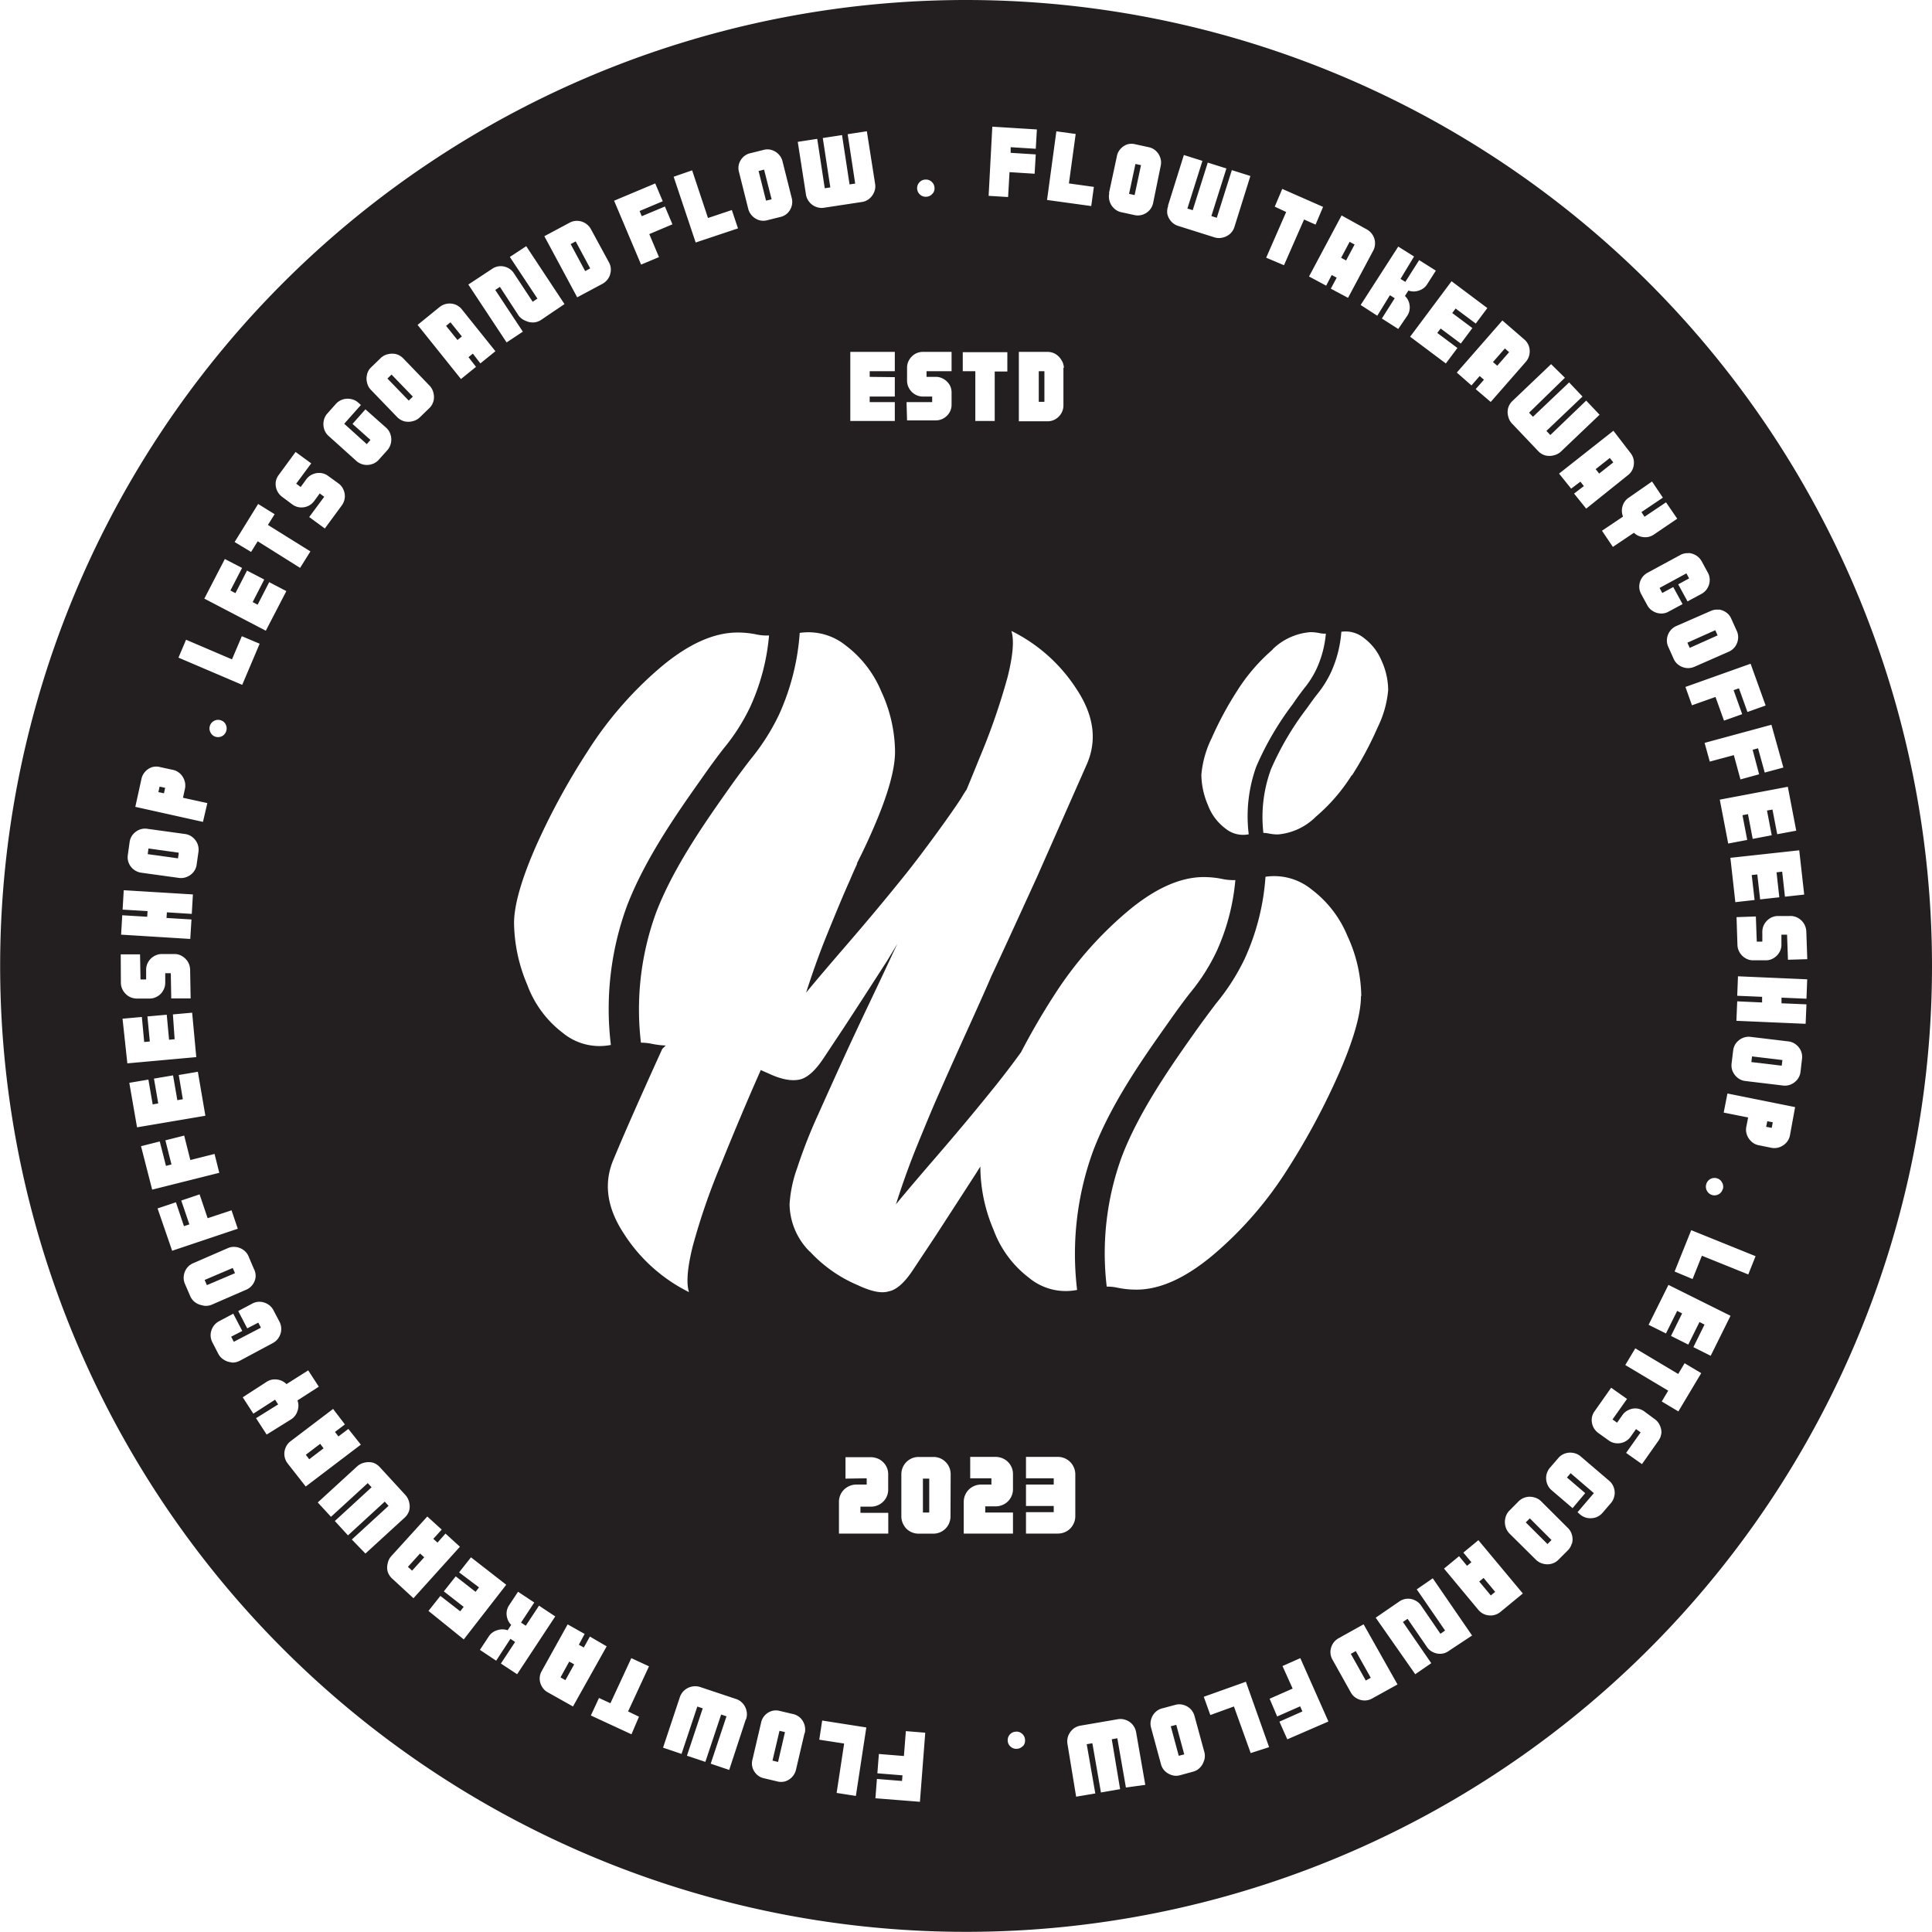 <svg xmlns="http://www.w3.org/2000/svg" viewBox="0 0 257 256.98"><defs><style>.cls-1{fill:#231f20;}</style></defs><g id="Layer_2" data-name="Layer 2"><g id="Layer_1-2" data-name="Layer 1"><polygon class="cls-1" points="78.51 35.7 76.58 32.11 75.91 32.47 77.84 36.06 78.51 35.7"/><polygon class="cls-1" points="74.56 223.13 75.21 223.5 76.38 221.4 75.72 221.03 74.56 223.13"/><polygon class="cls-1" points="179.69 220 181.68 223.55 182.34 223.18 180.35 219.63 179.69 220"/><rect class="cls-1" x="197.46" y="209.84" width="0.75" height="2.41" transform="translate(-89.23 175.36) rotate(-39.76)"/><polygon class="cls-1" points="21.07 105.37 21.81 105.53 21.97 104.8 21.23 104.64 21.07 105.37"/><polygon class="cls-1" points="151.78 21.97 151.04 21.81 150.19 25.79 150.93 25.95 151.78 21.97"/><rect class="cls-1" x="138.18" y="49.38" width="0.75" height="4.07"/><rect class="cls-1" x="122.77" y="196.69" width="0.84" height="4.51"/><polygon class="cls-1" points="155.74 229.63 156.8 233.56 157.53 233.37 156.47 229.44 155.74 229.63"/><polygon class="cls-1" points="102.64 26.51 101.64 22.56 100.91 22.75 101.9 26.69 102.64 26.51"/><polygon class="cls-1" points="102.76 234.2 103.5 234.38 104.42 230.41 103.69 230.24 102.76 234.2"/><polygon class="cls-1" points="23.78 113.43 19.75 112.87 19.65 113.62 23.68 114.18 23.78 113.43"/><rect class="cls-1" x="54.14" y="207.43" width="2.4" height="0.75" transform="translate(-135.77 109.2) rotate(-47.8)"/><rect class="cls-1" x="52.85" y="49.52" width="0.76" height="4.08" transform="translate(-20.88 51.47) rotate(-44.02)"/><rect class="cls-1" x="198.47" y="47.12" width="2.4" height="0.75" transform="translate(32.48 166.54) rotate(-48.83)"/><polygon class="cls-1" points="232.97 141.28 237.01 141.76 237.1 141.01 233.06 140.53 232.97 141.28"/><polygon class="cls-1" points="235.82 149.29 235.09 149.15 234.94 149.89 235.68 150.03 235.82 149.29"/><rect class="cls-1" x="204.29" y="201.65" width="0.76" height="4.08" transform="translate(-84.08 204.63) rotate(-45.05)"/><polygon class="cls-1" points="228.48 84.52 228.17 83.83 224.46 85.49 224.77 86.18 228.48 84.52"/><path class="cls-1" d="M128.5,0A128.49,128.49,0,1,0,257,128.49,128.5,128.5,0,0,0,128.5,0ZM240.41,127.59l-2.57.08-.12-3.34-.75,0,0,1.22a2,2,0,0,1-.24,1.07,2.13,2.13,0,0,1-.73.79,1.91,1.91,0,0,1-1,.33l-1.71,0a1.94,1.94,0,0,1-1.06-.25,2.18,2.18,0,0,1-.79-.75,2.09,2.09,0,0,1-.32-1L231,122l2.57-.09.12,3.35.74,0,0-1.22a2.1,2.1,0,0,1,.25-1.08,2.24,2.24,0,0,1,.74-.79,2.05,2.05,0,0,1,1-.32l1.66,0a2,2,0,0,1,1.08.25,2.15,2.15,0,0,1,1.12,1.8ZM240,119l-2.56.28-.37-3.33-.75.09.37,3.32-2.55.28-.38-3.32-.74.08.38,3.32-2.56.29-.66-5.9,9.16-1Zm-1.06-8.5-2.53.47-.63-3.28-.73.13.63,3.29-2.53.48-.63-3.29-.73.14.63,3.29-2.53.48-1.12-5.84,9.05-1.71Zm-9.78,47.68h0a1.12,1.12,0,0,1-.55.69,1.1,1.1,0,0,1-.87.09h0a1.16,1.16,0,0,1-.77-1.44h0a1.14,1.14,0,0,1,1.42-.78h0a1.1,1.1,0,0,1,.68.55A1.12,1.12,0,0,1,229.17,158.21Zm8.07-56.08-2.48.67-.89-3.23-.72.2L234,103l-2.48.68-.88-3.23-3.2.86-.69-2.49,8.89-2.41Zm-2.36-8.25-2.42.86-1.13-3.15-.71.25L231.75,95l-2.42.86-1.13-3.15-3.13,1.11-.87-2.44,8.67-3.09Zm-6.26-12.77a2.11,2.11,0,0,1,1,.38,1.87,1.87,0,0,1,.69.85l.72,1.59A2,2,0,0,1,231.2,85a2.19,2.19,0,0,1-.38,1,2.13,2.13,0,0,1-.85.69l-4.56,2a2.12,2.12,0,0,1-1.08.17,2.15,2.15,0,0,1-1-.38,2,2,0,0,1-.7-.85l-.71-1.59a1.93,1.93,0,0,1-.17-1.08,2.1,2.1,0,0,1,.39-1,2,2,0,0,1,.84-.68l4.57-2A1.93,1.93,0,0,1,228.62,81.11Zm-4-7.52a2.34,2.34,0,0,1,1,.32,2.09,2.09,0,0,1,.76.8l.8,1.47a2,2,0,0,1,.26,1.08,2.1,2.1,0,0,1-.3,1,2,2,0,0,1-.8.77l-1.85,1-1.24-2.27,1.45-.79-.36-.67-3.57,1.94.36.67,1.46-.79,1.24,2.27-1.86,1a1.94,1.94,0,0,1-1.07.25,2.14,2.14,0,0,1-1-.31,2,2,0,0,1-.77-.8l-.8-1.47a2.06,2.06,0,0,1-.26-1.08,2.19,2.19,0,0,1,.3-1,2.09,2.09,0,0,1,.8-.76l4.37-2.37A2,2,0,0,1,224.65,73.59Zm-4.85-9.51,1.44,2.15-2.85,1.92.41.62,2.86-1.92L223.11,69,220,71.11a2,2,0,0,1-1.37.34,2.08,2.08,0,0,1-1.28-.58l-2.8,1.88-1.45-2.15,2.8-1.88a2.1,2.1,0,0,1-.06-1.4,2,2,0,0,1,.84-1.13Zm-2.87-3.8a2.11,2.11,0,0,1,.44,1,2.21,2.21,0,0,1-.12,1.08,2,2,0,0,1-.66.88L211,67.66l-1.61-2,1.3-1-.46-.59L209,65l-1.61-2,7.23-5.7Zm-8.72-10L203.4,54.9l.52.54,4.81-4.57,1.78,1.88-4.8,4.57.52.55L211,53.29l1.78,1.88-5.13,4.89a2.09,2.09,0,0,1-1,.52,2.23,2.23,0,0,1-1.09,0,2,2,0,0,1-.95-.58l-3.46-3.64a2,2,0,0,1-.53-1,2.12,2.12,0,0,1,0-1.09,2.07,2.07,0,0,1,.58-.94l5.13-4.89Zm-5.42-5.11a2.06,2.06,0,0,1,.63.92,2.16,2.16,0,0,1,.07,1.07,2.07,2.07,0,0,1-.48,1l-4.67,5.34-2-1.71,1.1-1.25-.57-.49-1.09,1.25-1.95-1.71,6.06-6.93Zm-4.9-4.16-1.54,2.06-2.68-2-.45.6,2.68,2-1.54,2.06-2.68-2-.45.59,2.68,2-1.54,2.06-4.75-3.56,5.51-7.38Zm-9.75-6.86L186.3,37.1l.64.4,1.84-2.9L191,36l-1.14,1.79a2,2,0,0,1-1.11.86,2.1,2.1,0,0,1-1.4,0l-.46.72a2,2,0,0,1,.62,1.25,2,2,0,0,1-.31,1.38L186,43.76l-2.18-1.39,1.71-2.7-.64-.4L183.21,42,181,40.57,186,32.8Zm-8.29,69a24,24,0,0,1-4.77,5.52A8.13,8.13,0,0,1,170,111a6.22,6.22,0,0,1-1.25-.13,3.23,3.23,0,0,0-.69-.07,18.47,18.47,0,0,1,1-8.45,38.64,38.64,0,0,1,4.73-8.06c.57-.8,1-1.4,1.41-1.92a14.09,14.09,0,0,0,1.88-3,15.79,15.79,0,0,0,1.35-5.33,3.85,3.85,0,0,1,3,.83,7.23,7.23,0,0,1,2.34,3,9.56,9.56,0,0,1,.89,3.91,13.87,13.87,0,0,1-1.37,4.91A46.53,46.53,0,0,1,179.85,103.14Zm1.23,29.37q0,3.51-2.8,10a93.64,93.64,0,0,1-6.94,13,49.72,49.72,0,0,1-9.74,11.29q-5.61,4.77-10.38,4.77a12.34,12.34,0,0,1-2.56-.26,6,6,0,0,0-1.4-.14,37.42,37.42,0,0,1,2-17.27c2.28-6,6.54-12.06,9.65-16.46,1.16-1.64,2.08-2.85,2.88-3.92a28.8,28.8,0,0,0,3.84-6,31.48,31.48,0,0,0,2.75-10.87,7.86,7.86,0,0,1,6.12,1.68,14.76,14.76,0,0,1,4.77,6.17A19.53,19.53,0,0,1,181.08,132.51Zm.73-102a2.15,2.15,0,0,1,.82.76,2.09,2.09,0,0,1,.07,2.11l-3.34,6.26-2.29-1.22.78-1.46-.66-.36L176.41,38l-2.28-1.22,4.33-8.12Zm-12.2-3,1-2.36,5.43,2.39-1,2.36-1.53-.68-2.67,6.08-2.37-1,2.66-6.08Zm-.3,58.9a8.1,8.1,0,0,1,5.05-2.3,6.24,6.24,0,0,1,1.22.13,3.29,3.29,0,0,0,.83.07,14.14,14.14,0,0,1-1.22,4.64,12.7,12.7,0,0,1-1.74,2.73c-.38.51-.86,1.13-1.44,2a39.72,39.72,0,0,0-4.86,8.32,19.52,19.52,0,0,0-1,9,3.73,3.73,0,0,1-3.14-.8,6.87,6.87,0,0,1-2.3-3.12,10.44,10.44,0,0,1-.86-4,13.61,13.61,0,0,1,1.37-4.87,45.29,45.29,0,0,1,3.4-6.31A24.51,24.51,0,0,1,169.31,86.39Zm-13.91-59,2.12-6.77,2.47.78-2,6.34.71.22,2-6.33,2.48.78-2,6.33.72.23,2-6.34,2.47.78-2.12,6.77a2.07,2.07,0,0,1-.59.93,2.25,2.25,0,0,1-1,.5,2,2,0,0,1-1.11-.05l-4.79-1.51a2.08,2.08,0,0,1-.93-.6,2.24,2.24,0,0,1-.51-1A2.06,2.06,0,0,1,155.4,27.4Zm-7.84-1.71,1.05-4.89a1.93,1.93,0,0,1,.5-1,2.18,2.18,0,0,1,.9-.59,2.11,2.11,0,0,1,1.09,0l1.7.37a2,2,0,0,1,1,.5,2.15,2.15,0,0,1,.58.9,2,2,0,0,1,.06,1.09l-1,4.9a2.08,2.08,0,0,1-.49,1,2.18,2.18,0,0,1-.9.59,2,2,0,0,1-1.1.06l-1.7-.37a1.94,1.94,0,0,1-1-.51,2.06,2.06,0,0,1-.59-.91A2.12,2.12,0,0,1,147.56,25.69Zm-7-8.21,2.57.35-.9,6.58,3.32.46-.35,2.55-5.88-.81Zm.94,31.45v5a2.07,2.07,0,0,1-.29,1.07,2.18,2.18,0,0,1-.77.77,2.06,2.06,0,0,1-1.07.28h-3.8V46.81h3.8a2.06,2.06,0,0,1,1.07.28,2.27,2.27,0,0,1,.77.77A2,2,0,0,1,141.52,48.93ZM132,16.85l5.93.37-.15,2.57-3.34-.21,0,.75,3.34.21-.15,2.57-3.34-.21-.19,3.31-2.59-.16Zm-3.93,30H134v2.57h-1.68V56h-2.58V49.38h-1.67Zm-5.77-22.59a1.06,1.06,0,0,1,.8-.37h0a1.09,1.09,0,0,1,.83.29,1.11,1.11,0,0,1,.38.8h0a1,1,0,0,1-.3.82,1.1,1.1,0,0,1-.8.37h0a1.09,1.09,0,0,1-.83-.29,1.13,1.13,0,0,1-.38-.8h0A1.11,1.11,0,0,1,122.34,24.22Zm-1.71,29.23H124v-.74h-1.22a2.07,2.07,0,0,1-1.07-.29,2.16,2.16,0,0,1-.76-.77,2.06,2.06,0,0,1-.29-1.06V48.93a2,2,0,0,1,.29-1.07,2.24,2.24,0,0,1,.76-.77,2.09,2.09,0,0,1,1.07-.28h3.8v2.57h-3.33v.75h1.22a2,2,0,0,1,1.06.29,2.3,2.3,0,0,1,.77.75,2,2,0,0,1,.28,1v1.71a2,2,0,0,1-.28,1,2.24,2.24,0,0,1-.77.76,2.06,2.06,0,0,1-1.07.28h-3.8Zm-1.56-3.32v2.58h-3.34v.74h3.34V56h-5.92V46.81h5.92v2.57h-3.34v.75Zm-10.32-31.7,1,6.57.74-.11-1-6.57,2.56-.39,1,6.56.75-.11-1-6.57,2.55-.39,1.1,7a1.93,1.93,0,0,1-.13,1.09,2.16,2.16,0,0,1-.64.88,1.93,1.93,0,0,1-1,.44l-5,.76a2,2,0,0,1-1.1-.12,2.09,2.09,0,0,1-.88-.64,2.06,2.06,0,0,1-.45-1l-1.09-7ZM98.3,21.82a2.16,2.16,0,0,1,.55-.92,2,2,0,0,1,1-.53l1.69-.42a1.92,1.92,0,0,1,1.09,0,2.12,2.12,0,0,1,.92.55,2.06,2.06,0,0,1,.54.95l1.22,4.86a2.05,2.05,0,0,1,0,1.1,2.19,2.19,0,0,1-.54.93,2,2,0,0,1-1,.53l-1.69.42a2,2,0,0,1-1.09,0,2.2,2.2,0,0,1-.93-.57,2.08,2.08,0,0,1-.53-.95l-1.22-4.86A2,2,0,0,1,98.3,21.82ZM81.26,139a7.69,7.69,0,0,1-6.43-1.63A14.13,14.13,0,0,1,70.14,131a21.57,21.57,0,0,1-1.76-8.2q0-3.51,2.81-10A91.36,91.36,0,0,1,78.13,100,49.44,49.44,0,0,1,87.8,88.83q5.53-4.69,10.3-4.69a12.26,12.26,0,0,1,2.5.25,6.48,6.48,0,0,0,1.7.14A28.79,28.79,0,0,1,99.81,94a26.66,26.66,0,0,1-3.57,5.59c-.78,1-1.75,2.31-2.93,4-3.19,4.51-7.54,10.68-9.94,17A39.81,39.81,0,0,0,81.26,139ZM92.07,22.66,94.18,29l3.17-1.06.82,2.44-5.63,1.88-2.93-8.75ZM87.16,24.4l1,2.37-3.08,1.3.29.69,3.08-1.29,1,2.37-3.08,1.3,1.29,3.06-2.38,1-3.59-8.5Zm-11.4,5.23a2,2,0,0,1,1.09-.25,2.14,2.14,0,0,1,1,.31,2.09,2.09,0,0,1,.76.8L81,34.89A1.94,1.94,0,0,1,81.25,36a2.25,2.25,0,0,1-.31,1,2.19,2.19,0,0,1-.81.76l-3.35,1.79-4.37-8.13ZM65.47,35.76a2.05,2.05,0,0,1,1-.35,2.15,2.15,0,0,1,1.06.21,2,2,0,0,1,.83.73l2.5,3.79.63-.42-3.67-5.54L70,32.75l5.09,7.7L72,42.54a2.05,2.05,0,0,1-1,.35,2.21,2.21,0,0,1-1.07-.21A2.13,2.13,0,0,1,69,42L66.5,38.16l-.62.41,3.67,5.55-2.16,1.43-5.09-7.7Zm-7,5.09a2.14,2.14,0,0,1,2.09-.34,2,2,0,0,1,.89.66l4.45,5.55-2,1.62-1-1.3-.58.47,1,1.29-2,1.62-5.77-7.2Zm-9.64,8.93a1.93,1.93,0,0,1,.55-.93l1.25-1.21a2,2,0,0,1,1-.53,2.28,2.28,0,0,1,1.07,0,2.06,2.06,0,0,1,.94.56l3.48,3.61a2,2,0,0,1,.54,1,2.19,2.19,0,0,1,0,1.08,2,2,0,0,1-.56.94l-1.25,1.21a2,2,0,0,1-1,.53,2.2,2.2,0,0,1-1.08,0,2.11,2.11,0,0,1-.94-.56l-3.48-3.61a2,2,0,0,1-.53-1A2.08,2.08,0,0,1,48.84,49.78ZM43.06,56a2,2,0,0,1,.49-1l1.11-1.25a2.13,2.13,0,0,1,.93-.61,2.19,2.19,0,0,1,1.08-.06,2,2,0,0,1,1,.49l.34.3-2.22,2.5,3,2.71.49-.56-2.39-2.13,1.72-1.94,2.74,2.43a2,2,0,0,1,.6.93,2.2,2.2,0,0,1,.06,1.08,2.09,2.09,0,0,1-.49,1l-1.11,1.24a2,2,0,0,1-.93.61,2.11,2.11,0,0,1-2.07-.42L43.72,58a2,2,0,0,1-.6-.92A2.24,2.24,0,0,1,43.06,56Zm-6.39,8.19a2,2,0,0,1,.4-1l2.25-3.07,2.08,1.52-2,2.7.6.44.73-1a2,2,0,0,1,.86-.69,2.14,2.14,0,0,1,1.06-.17,2,2,0,0,1,1,.39l1.38,1a2,2,0,0,1,.67.86,2.06,2.06,0,0,1,.16,1.07,2.12,2.12,0,0,1-.4,1l-2.25,3.06-2.08-1.52,2-2.7-.6-.44-.73,1a2.06,2.06,0,0,1-.86.69,2.17,2.17,0,0,1-1.07.16,2.08,2.08,0,0,1-1-.4l-1.34-1a2.12,2.12,0,0,1-.85-1.94Zm-2.33,2.85,2.19,1.36-.89,1.43,5.65,3.52-1.37,2.19L34.28,72l-.88,1.42L31.21,72.1Zm-4.43,7.32,2.29,1.19-1.55,3,.67.35,1.54-3,2.29,1.19-1.54,3,.66.35,1.54-3,2.28,1.19-2.73,5.27-8.18-4.27ZM24.75,85.1l6.11,2.61,1.31-3.08,2.37,1L32.22,91.1l-8.48-3.62Zm5.34,12.16v0a1.13,1.13,0,0,1-1.43.74h0a1.07,1.07,0,0,1-.66-.57,1.1,1.1,0,0,1-.08-.87v0a1.1,1.1,0,0,1,.56-.67,1.12,1.12,0,0,1,.88-.08h0a1.08,1.08,0,0,1,.67.57A1.14,1.14,0,0,1,30.09,97.26Zm-11.28,6.38a2.06,2.06,0,0,1,.51-1,2.11,2.11,0,0,1,.91-.59,2,2,0,0,1,1.11,0l1.62.35a2,2,0,0,1,1,.51,2.22,2.22,0,0,1,.58.92,2.08,2.08,0,0,1,.06,1.11l-.26,1.18,3.24.71L27,109.33l-9-2ZM17,113.75l.24-1.72a2,2,0,0,1,.42-1,2.21,2.21,0,0,1,.86-.65,2,2,0,0,1,1.08-.13l5,.69a2,2,0,0,1,1,.42,2.23,2.23,0,0,1,.66.86,2.1,2.1,0,0,1,.14,1.09L26.16,115a2,2,0,0,1-.42,1,2.19,2.19,0,0,1-.87.64,2,2,0,0,1-1.08.14l-5-.69a2.11,2.11,0,0,1-1.66-1.29A2,2,0,0,1,17,113.75Zm-.74,8,3.32.2.05-.75-3.32-.2.15-2.58,9.2.56-.15,2.59-3.31-.21-.05.75,3.32.2-.16,2.59-9.2-.57Zm-.2,5.2,2.57,0,.06,3.34h.75l0-1.23a2,2,0,0,1,.26-1.06,2.08,2.08,0,0,1,.75-.78,2,2,0,0,1,1-.31l1.71,0a1.92,1.92,0,0,1,1.05.27,2.27,2.27,0,0,1,.78.76,2.14,2.14,0,0,1,.3,1.06l.07,3.81-2.58,0-.06-3.35-.74,0,0,1.22a2,2,0,0,1-.27,1.07,2,2,0,0,1-.75.78,2,2,0,0,1-1.06.3l-1.66,0a2.15,2.15,0,0,1-1.07-.27,2.27,2.27,0,0,1-.78-.76,2.09,2.09,0,0,1-.31-1.07Zm.24,8.56,2.57-.23.31,3.33.75-.07-.32-3.33,2.57-.23.31,3.33.74-.07L23,134.94l2.56-.23.55,5.91-9.17.83Zm.9,8.53,2.54-.43.57,3.3.74-.13-.57-3.3,2.54-.43.57,3.3.73-.13L23.78,143l2.54-.43,1,5.85-9.09,1.54Zm1.56,8.43,2.49-.63.83,3.25.73-.19L22,151.69l2.5-.63.82,3.25,3.22-.81.63,2.51-8.93,2.24Zm2.2,8.28,2.44-.82,1.07,3.18.72-.24-1.08-3.17,2.44-.82,1.07,3.17L30.8,161l.83,2.45-8.73,2.93Zm6,12.89a2.14,2.14,0,0,1-1-.4,2,2,0,0,1-.67-.86l-.69-1.6a2,2,0,0,1-.15-1.08,2.18,2.18,0,0,1,.4-1,2,2,0,0,1,.86-.67l4.6-2a2,2,0,0,1,1.08-.15,2.17,2.17,0,0,1,1,.4,1.94,1.94,0,0,1,.68.86l.68,1.6A2.06,2.06,0,0,1,34,169.9a2.09,2.09,0,0,1-.41,1,2,2,0,0,1-.86.67l-4.6,2A2,2,0,0,1,27,173.67Zm3.82,7.58a2.29,2.29,0,0,1-1-.34,2.09,2.09,0,0,1-.75-.81l-.77-1.49a2.08,2.08,0,0,1-.24-1.08,2.22,2.22,0,0,1,.32-1,2.09,2.09,0,0,1,.81-.75l1.88-1,1.2,2.3-1.48.76.35.68,3.61-1.88-.35-.67-1.47.76-1.2-2.3,1.88-1a2,2,0,0,1,1.07-.23,2.13,2.13,0,0,1,1,.33,2,2,0,0,1,.75.82l.78,1.48a2.11,2.11,0,0,1-.09,2.12,2,2,0,0,1-.81.75L31.92,181A2.08,2.08,0,0,1,30.84,181.25Zm4.69,9.61-1.41-2.18L37,186.82l-.41-.63-2.89,1.86-1.41-2.18,3.17-2.05a2,2,0,0,1,1.38-.31,2.09,2.09,0,0,1,1.27.61L41,182.29l1.41,2.17-2.84,1.83a2,2,0,0,1,0,1.4,2,2,0,0,1-.85,1.12Zm2.8,3.85a2.08,2.08,0,0,1-.28-2.1,2,2,0,0,1,.67-.87l5.65-4.29,1.57,2.06-1.32,1,.46.6,1.32-1L48,192.17l-7.33,5.57Zm8.53,10.11,4.89-4.48-.51-.56-4.89,4.49-1.75-1.91,4.89-4.49-.51-.55-4.89,4.48-1.76-1.91,5.23-4.79a2.06,2.06,0,0,1,1-.51,2.32,2.32,0,0,1,1.08,0,2.06,2.06,0,0,1,.94.6l3.4,3.7a2.14,2.14,0,0,1,.51,1,2.19,2.19,0,0,1,0,1.08,2.09,2.09,0,0,1-.59.93l-5.23,4.79ZM52.18,210a2.13,2.13,0,0,1-.61-.94,2.08,2.08,0,0,1,0-1.08,2,2,0,0,1,.5-1l4.77-5.25,1.92,1.74-1.12,1.23.56.5L59.26,204l1.92,1.75L55,212.6ZM57,214.29l1.58-2,2.64,2.05.46-.59-2.64-2.06,1.58-2,2.64,2.06.46-.59-2.65-2,1.58-2,4.69,3.65-5.65,7.27Zm9.63,7,1.89-2.87L67.9,218,66,220.91l-2.16-1.44L65,217.71a2,2,0,0,1,1.13-.85,2.17,2.17,0,0,1,1.4,0l.47-.71a2.13,2.13,0,0,1-.6-1.27,2,2,0,0,1,.34-1.37l1.17-1.77,2.16,1.43-1.76,2.67.63.42,1.76-2.67,2.16,1.43-5.07,7.69Zm6.26,3.84a2,2,0,0,1-.8-.77,2.13,2.13,0,0,1-.3-1,2.05,2.05,0,0,1,.27-1.07l3.45-6.21,2.26,1.27L77,218.79l.66.36.81-1.45L80.7,219l-4.48,8ZM85,228.36,84,230.7l-5.4-2.5,1.08-2.33,1.52.7,2.78-6,2.35,1.09-2.78,6Zm14.21.35L97,235.44l-2.46-.83,2.1-6.3-.71-.24-2.1,6.3-2.45-.82,2.1-6.3-.72-.24-2.1,6.3-2.46-.83,2.24-6.73a2.13,2.13,0,0,1,.61-.91,2.17,2.17,0,0,1,1-.49,2.12,2.12,0,0,1,1.11.07L97.9,226a2.07,2.07,0,0,1,.92.61,2.17,2.17,0,0,1,.49,1A2,2,0,0,1,99.24,228.71Zm7.81,1.85-1.14,4.87a2.13,2.13,0,0,1-1.43,1.53,2,2,0,0,1-1.09,0l-1.69-.4a2,2,0,0,1-1-.51,2.16,2.16,0,0,1-.57-.92,2,2,0,0,1,0-1.09l1.14-4.87a2,2,0,0,1,.51-1,2.13,2.13,0,0,1,.91-.57,2,2,0,0,1,1.1,0l1.7.4a2.05,2.05,0,0,1,1,.52,2.18,2.18,0,0,1,.6,2Zm.69-64.07a9.09,9.09,0,0,1-2.68-6.28,17.17,17.17,0,0,1,1-4.8,68.26,68.26,0,0,1,2.82-7.19q1.83-4.09,3.38-7.48t3.67-7.83q2.11-4.44,2.82-6c.22-.46.44-.91.65-1.36L118,127.82q-3,4.67-5.57,8.61l-2.9,4.37c-1.12,1.69-2.21,2.63-3.24,2.82s-2.31,0-4.09-.84c-.32-.14-.64-.28-1-.44l-.24.55q-2.4,5.43-5.08,12.06a86.72,86.72,0,0,0-3.74,10.86c-.7,2.83-.87,4.85-.49,6.07A21.76,21.76,0,0,1,83,164.12q-3.45-5.22-1.34-10,1.94-4.7,6.44-14.6l.46-.44a11.47,11.47,0,0,1-1.9-.24,7.3,7.3,0,0,0-1.4-.14,37.53,37.53,0,0,1,2-17.26c2.28-6,6.54-12.06,9.65-16.46,1.16-1.65,2.08-2.86,2.89-3.92a29.17,29.17,0,0,0,3.83-6,31.53,31.53,0,0,0,2.75-10.87,7.89,7.89,0,0,1,6.13,1.68A14.74,14.74,0,0,1,117.24,92a19.34,19.34,0,0,1,1.82,8c0,2.33-.93,5.68-2.8,10-.7,1.64-1.47,3.27-2.3,4.91l.09-.08c-.39.86-.73,1.62-1,2.27-.85,1.88-1.83,4.26-3,7.13s-2.07,5.48-2.82,7.82c.75-.93,2.58-3.1,5.5-6.48s5.5-6.49,7.76-9.31,6.09-8.07,7.4-10.14c.37-.62.58-.94.69-1.09.56-1.36,1.14-2.76,1.72-4.21A86.72,86.72,0,0,0,134.05,90c.7-2.82.87-4.85.49-6.07a21.76,21.76,0,0,1,8.68,7.76q3.45,5.22,1.34,10t-6.63,15q-4.67,10.23-6.07,13.19-.71,1.69-3.17,7.12T125,145.25c-.85,1.89-1.83,4.26-3,7.13s-2.07,5.48-2.82,7.83c.75-.94,2.58-3.11,5.5-6.49s5.5-6.49,7.76-9.31c1.28-1.6,2.4-3.08,3.38-4.44,1.3-2.49,2.74-5,4.33-7.46a49.42,49.42,0,0,1,9.68-11.14q5.53-4.7,10.3-4.7a12.26,12.26,0,0,1,2.5.26,6.94,6.94,0,0,0,1.7.14,29,29,0,0,1-2.49,9.47,26.41,26.41,0,0,1-3.57,5.59c-.78,1-1.75,2.31-2.93,4-3.19,4.5-7.55,10.67-9.94,17a40,40,0,0,0-2.12,18.46,7.67,7.67,0,0,1-6.42-1.63,14.16,14.16,0,0,1-4.7-6.38,21.55,21.55,0,0,1-1.75-8.2,1.34,1.34,0,0,1,0-.2c-.18.27-.35.54-.52.82q-3,4.65-5.57,8.6l-2.9,4.37q-1.69,2.55-3.24,2.82c-.94.29-2.31,0-4.09-.84A18.41,18.41,0,0,1,107.74,166.49Zm4.76,30.2v-2.85h3.33a2.43,2.43,0,0,1,1.2.3,2.36,2.36,0,0,1,.84.82,2.23,2.23,0,0,1,.31,1.17v2a2.23,2.23,0,0,1-.31,1.17,2.28,2.28,0,0,1-.84.82,2.35,2.35,0,0,1-1.18.3h-1.36v.82h3.7V204h-6.56v-4.18a2.33,2.33,0,0,1,.31-1.2,2.26,2.26,0,0,1,.85-.83,2.33,2.33,0,0,1,1.2-.31h1.33v-.83Zm1.38,42.21-2.56-.4,1-6.57-3.31-.51.39-2.55,5.87.92Zm8.52.78-5.92-.47.2-2.57,3.34.27.06-.75-3.34-.27.2-2.57,3.33.27.26-3.31,2.58.21Zm4.07-38a2.35,2.35,0,0,1-.3,1.18,2.27,2.27,0,0,1-2,1.15h-1.92a2.27,2.27,0,0,1-1.19-.31,2.14,2.14,0,0,1-.82-.84,2.29,2.29,0,0,1-.31-1.18v-5.55a2.33,2.33,0,0,1,.31-1.18,2.28,2.28,0,0,1,.83-.83,2.24,2.24,0,0,1,1.18-.31h1.92a2.25,2.25,0,0,1,1.19.31,2.29,2.29,0,0,1,1.13,2ZM128.2,204v-4.18a2.33,2.33,0,0,1,.31-1.2,2.23,2.23,0,0,1,.84-.83,2.33,2.33,0,0,1,1.2-.31h1.33v-.83h-2.82v-2.85h3.34a2.36,2.36,0,0,1,1.19.3,2.21,2.21,0,0,1,.84.82,2.23,2.23,0,0,1,.32,1.17v2a2.23,2.23,0,0,1-.32,1.17,2.14,2.14,0,0,1-.84.82,2.33,2.33,0,0,1-1.18.3h-1.35v.82h3.69V204Zm7.87,28.25a1.13,1.13,0,0,1-.79.38h0a1.12,1.12,0,0,1-.84-.28,1.1,1.1,0,0,1-.39-.79h0a1.1,1.1,0,0,1,.28-.83,1.15,1.15,0,0,1,.8-.38h0a1.08,1.08,0,0,1,.83.28,1.09,1.09,0,0,1,.39.78v0A1.11,1.11,0,0,1,136.07,232.29ZM140.68,204h-4.2v-2.85h3.69v-.82h-3.69v-2.85h3.69v-.83h-3.69v-2.85h4.2a2.28,2.28,0,0,1,1.2.31,2.26,2.26,0,0,1,.84.84,2.29,2.29,0,0,1,.32,1.2v5.52a2.28,2.28,0,0,1-.32,1.19,2.19,2.19,0,0,1-.84.84A2.38,2.38,0,0,1,140.68,204Zm9.09,33.78-1.14-6.55-.74.13L149,238l-2.55.44-1.14-6.55-.75.13,1.14,6.55-2.55.43L142,232a2.15,2.15,0,0,1,.1-1.1,2.34,2.34,0,0,1,.63-.89,2.09,2.09,0,0,1,1-.46l4.94-.85a2.05,2.05,0,0,1,1.1.1,2.1,2.1,0,0,1,1.36,1.63l1.22,7Zm10.39-3.58a2.17,2.17,0,0,1-.54.94,2,2,0,0,1-.94.54l-1.68.46a1.92,1.92,0,0,1-1.09,0,2.28,2.28,0,0,1-.93-.53,2,2,0,0,1-.55-.95l-1.31-4.83a2,2,0,0,1,0-1.09,2.09,2.09,0,0,1,.53-.94,2,2,0,0,1,1-.56l1.68-.45a1.92,1.92,0,0,1,1.09,0,2.17,2.17,0,0,1,.94.54,2.09,2.09,0,0,1,.54.95l1.32,4.83A2,2,0,0,1,160.16,234.24Zm6.21-1L164.14,227,161,228.14l-.87-2.43,5.6-2,3.09,8.7Zm4.87-1.83-1.05-2.35,3.06-1.36-.3-.68-3.06,1.35-1-2.36,3.06-1.35-1.35-3,2.37-1.05,3.74,8.43Zm11.3-5.44a2,2,0,0,1-1.08.27,2.11,2.11,0,0,1-1-.29,2,2,0,0,1-.78-.79l-2.43-4.35a2,2,0,0,1-.27-1.07,2.23,2.23,0,0,1,.29-1,2.07,2.07,0,0,1,.8-.78l3.32-1.85,4.51,8Zm10.18-6.32a2,2,0,0,1-1,.38,2.2,2.2,0,0,1-1.07-.2,2,2,0,0,1-.84-.71l-2.57-3.74-.62.42,3.77,5.48-2.13,1.47L183,215.19l3.13-2.15a2.11,2.11,0,0,1,1-.37,2.09,2.09,0,0,1,1.07.2,2.06,2.06,0,0,1,.84.71l2.57,3.75.62-.43-3.77-5.48,2.13-1.47,5.23,7.61Zm6.9-5.21a2.13,2.13,0,0,1-1,.47,2.2,2.2,0,0,1-1.08-.1,2.11,2.11,0,0,1-.9-.64l-4.55-5.47,2-1.65,1.06,1.28.58-.48-1.07-1.28,2-1.65,5.91,7.09Zm9.47-9.1a2,2,0,0,1-.54.94l-1.23,1.23a2,2,0,0,1-.95.55,2.15,2.15,0,0,1-1.07,0,2.13,2.13,0,0,1-1-.55L200.8,204a2.13,2.13,0,0,1-.55-1,2.16,2.16,0,0,1,0-1.07,2,2,0,0,1,.55-1l1.22-1.23a2.09,2.09,0,0,1,2-.53,2,2,0,0,1,1,.55l3.55,3.54a2,2,0,0,1,.54.94A2.08,2.08,0,0,1,209.09,205.39Zm5.66-6.35a2,2,0,0,1-.47,1l-1.09,1.27a2.09,2.09,0,0,1-.91.63,2.37,2.37,0,0,1-1.09.08,2.05,2.05,0,0,1-1-.47l-.34-.3,2.17-2.54-3.09-2.65-.49.57,2.43,2.08-1.68,2-2.78-2.38a2,2,0,0,1-.62-.91,2.25,2.25,0,0,1-.09-1.09,2.21,2.21,0,0,1,.48-1l1.09-1.26a2,2,0,0,1,.91-.63,2.13,2.13,0,0,1,1.09-.08,2,2,0,0,1,1,.47l3.79,3.24a2,2,0,0,1,.62.92A2.08,2.08,0,0,1,214.75,199Zm6.24-8.3a2,2,0,0,1-.38,1l-2.19,3.11-2.11-1.49,1.93-2.73-.61-.44-.71,1a2.07,2.07,0,0,1-.85.71,2.13,2.13,0,0,1-1.06.18,1.92,1.92,0,0,1-1-.37l-1.4-1a2.1,2.1,0,0,1-.69-.85,2.15,2.15,0,0,1-.18-1.06,2,2,0,0,1,.39-1l2.19-3.11,2.11,1.49-1.93,2.73.61.43.7-1a2,2,0,0,1,.85-.7,2.08,2.08,0,0,1,1.07-.19,2.1,2.1,0,0,1,1,.39l1.35,1a2,2,0,0,1,.71.85A2.17,2.17,0,0,1,221,190.74Zm2.27-2.9-2.21-1.32.86-1.44-5.71-3.41,1.33-2.22,5.71,3.41.85-1.43,2.21,1.32Zm4.3-7.4-2.3-1.15,1.48-3-.67-.34-1.49,3-2.3-1.15,1.48-3-.66-.33-1.49,3-2.31-1.15,2.64-5.31,8.26,4.11Zm5-10.82-6.17-2.49-1.24,3.1-2.39-1,2.21-5.5,8.56,3.46ZM238.11,151a2,2,0,0,1-.49,1,2.2,2.2,0,0,1-.9.6,2,2,0,0,1-1.1.08l-1.63-.33a1.94,1.94,0,0,1-1-.49,2.19,2.19,0,0,1-.61-.91,2,2,0,0,1-.07-1.11l.23-1.19-3.25-.65.5-2.54,9,1.81Zm1.6-10.15-.2,1.73a2,2,0,0,1-.41,1,2.17,2.17,0,0,1-.84.66,2,2,0,0,1-1.08.16l-5-.6a2,2,0,0,1-1-.4,2.25,2.25,0,0,1-.68-.85,2.07,2.07,0,0,1-.16-1.08l.21-1.73a2.07,2.07,0,0,1,.4-1,2.23,2.23,0,0,1,.86-.66,2,2,0,0,1,1.08-.15l5,.6a1.93,1.93,0,0,1,1,.41,2.11,2.11,0,0,1,.67.84A2,2,0,0,1,239.71,140.83Zm.59-8-3.32-.14,0,.75,3.32.14-.11,2.59-9.21-.4.11-2.59,3.31.15,0-.75-3.31-.14.1-2.59,9.21.4Z"/><rect class="cls-1" x="212.24" y="61.59" width="2.4" height="0.75" transform="translate(7.54 145.65) rotate(-38.31)"/><rect class="cls-1" x="59.82" y="43.12" width="0.75" height="2.41" transform="matrix(0.78, -0.63, 0.63, 0.78, -14.49, 47.4)"/><polygon class="cls-1" points="180.19 32.53 179.53 32.17 178.4 34.29 179.06 34.65 180.19 32.53"/><rect class="cls-1" x="40.65" y="192.72" width="2.4" height="0.75" transform="translate(-108.42 64.82) rotate(-37.29)"/><polygon class="cls-1" points="30.96 168.67 27.22 170.26 27.52 170.95 31.26 169.36 30.96 168.67"/></g></g></svg>